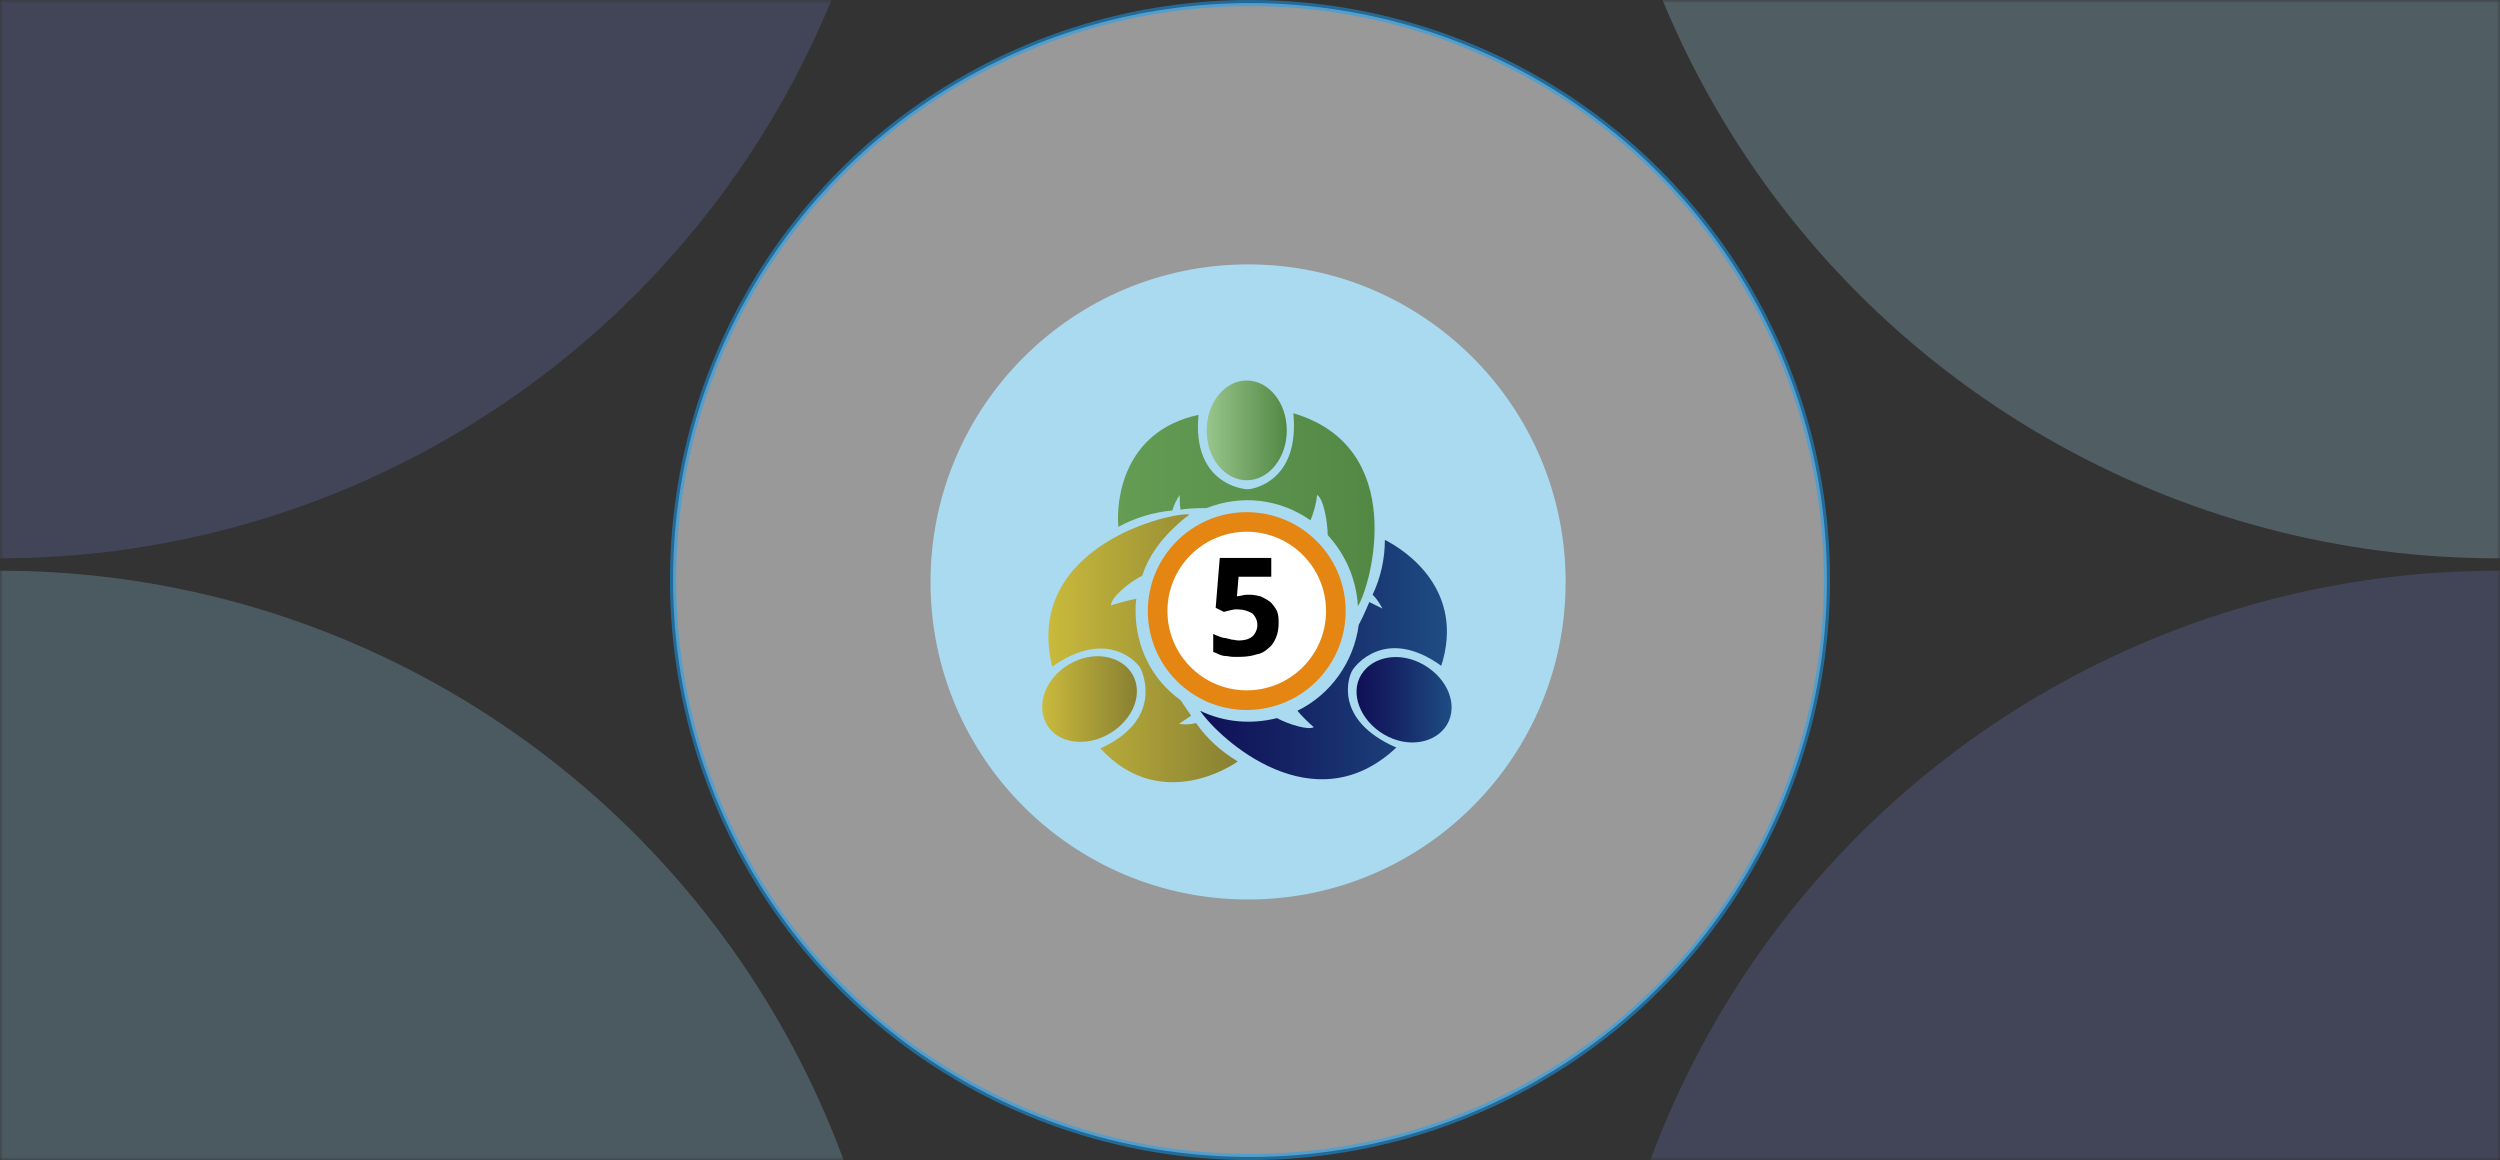 <svg width="403" height="187" viewBox="0 0 403 187" fill="none" xmlns="http://www.w3.org/2000/svg">
<rect x="0" y="0" width="403" height="187" fill="#333333" stroke="none"/>
<g opacity="0.5">
<mask id="mask0_672_984" style="mask-type:alpha" maskUnits="userSpaceOnUse" x="0" y="0" width="403" height="187">
<path d="M0 0H403V187H0V0Z" fill="#F8F9FB"/>
</mask>
<g mask="url(#mask0_672_984)">
<circle opacity="0.5" cx="402.5" cy="-55.5" r="145.5" fill="#A9DAF0"/>
<circle opacity="0.5" cx="402.5" cy="237.5" r="145.5" fill="#6E78C4"/>
<ellipse opacity="0.5" cy="-55.5" rx="145" ry="145.5" fill="#6E78C4"/>
<ellipse opacity="0.5" cy="237.5" rx="145" ry="145.5" fill="#95D1ED"/>
</g>
</g>
<circle opacity="0.5" cx="201.5" cy="93.5" r="93" fill="white" stroke="#12A5FE"/>
<circle cx="201.19" cy="93.809" r="51.19" fill="#A9DAF0"/>
<path d="M200.977 114.449C209.783 114.449 216.922 107.31 216.922 98.504C216.922 89.697 209.783 82.559 200.977 82.559C192.17 82.559 185.031 89.697 185.031 98.504C185.031 107.31 192.17 114.449 200.977 114.449Z" fill="#E58613"/>
<path d="M200.974 111.283C208.034 111.283 213.757 105.56 213.757 98.5C213.757 91.44 208.034 85.718 200.974 85.718C193.914 85.718 188.191 91.44 188.191 98.5C188.191 105.56 193.914 111.283 200.974 111.283Z" fill="white"/>
<path d="M200.971 77.417C204.537 77.417 207.428 73.818 207.428 69.379C207.428 64.939 204.537 61.34 200.971 61.34C197.405 61.34 194.514 64.939 194.514 69.379C194.514 73.818 197.405 77.417 200.971 77.417Z" fill="url(#paint0_linear_672_984)"/>
<path d="M211.254 83.874C211.781 82.556 212.177 81.239 212.308 79.789C213.363 80.316 214.022 84.27 214.022 86.246C216.921 89.409 218.634 93.362 218.897 97.711C221.006 94.417 227.199 72.146 208.487 66.611C209.541 77.549 202.03 78.867 201.107 78.867C200.185 78.867 192.146 77.812 193.2 66.875C180.945 69.51 179.891 80.843 180.286 84.928C182.922 83.479 185.953 82.556 188.984 82.293C189.247 81.371 189.642 80.58 190.17 79.789C190.17 80.712 190.17 81.371 190.301 82.161C190.96 82.029 192.41 81.897 194.518 81.897C200.185 79.657 206.378 80.448 211.254 83.874Z" fill="url(#paint1_linear_672_984)"/>
<path d="M219.419 108.781C221.264 105.751 225.744 104.96 229.566 107.2C233.388 109.44 235.101 113.657 233.256 116.82C231.411 119.851 226.93 120.642 223.109 118.401C219.287 116.161 217.574 111.812 219.419 108.781Z" fill="url(#paint2_linear_672_984)"/>
<path d="M217.97 108.12C218.365 107.329 223.373 100.872 232.334 107.329C236.156 95.337 226.931 88.88 223.241 87.035C223.241 90.066 222.582 93.097 221.265 95.865C221.923 96.523 222.451 97.314 222.846 98.105L220.737 97.051C220.474 97.578 219.947 99.027 219.024 100.74C218.234 106.671 214.544 111.942 209.141 114.577C209.932 115.5 210.854 116.422 211.776 117.213C210.986 117.74 207.823 116.818 205.846 115.763C201.629 116.818 197.281 116.422 193.459 114.577C196.622 119.19 211.776 133.026 225.086 120.507C214.807 116.027 217.443 108.911 217.97 108.12Z" fill="url(#paint3_linear_672_984)"/>
<path d="M182.525 108.649C180.68 105.618 176.199 104.827 172.378 107.067C168.556 109.307 166.975 113.524 168.688 116.687C170.401 119.85 175.013 120.509 178.835 118.268C182.657 116.028 184.37 111.811 182.525 108.649Z" fill="url(#paint4_linear_672_984)"/>
<path d="M183.055 98.5C183.055 97.841 183.055 97.182 183.187 96.523C181.737 96.787 180.419 97.182 179.102 97.577C178.97 96.391 182.264 93.624 184.109 92.833C185.032 89.934 186.877 87.299 189.117 85.19C189.907 84.399 190.83 83.609 191.752 82.95C189.117 82.423 164.869 87.957 169.613 107.461C178.574 101.135 183.45 106.934 183.846 107.724C184.241 108.515 187.535 116.026 177.388 120.639C185.822 129.863 196.101 125.119 199.527 122.747C196.892 121.166 194.52 119.057 192.807 116.553C191.884 116.817 190.962 116.817 190.039 116.685L192.016 115.367C191.752 114.972 191.094 114.05 190.303 112.864C185.691 109.569 183.055 104.298 183.055 98.5Z" fill="url(#paint5_linear_672_984)"/>
<path d="M201.371 95.867C202.03 95.867 202.688 95.998 203.216 96.13C203.743 96.394 204.27 96.657 204.797 97.053C205.192 97.448 205.588 97.975 205.851 98.502C206.115 99.161 206.115 99.82 206.115 100.479C206.115 101.27 205.983 102.06 205.719 102.719C205.456 103.378 205.06 104.037 204.533 104.432C204.006 104.96 203.347 105.355 202.557 105.487C201.766 105.75 200.844 105.882 199.921 105.882C199.526 105.882 199.13 105.882 198.735 105.882C198.34 105.882 197.944 105.75 197.549 105.75C197.154 105.75 196.89 105.618 196.495 105.487C196.231 105.355 195.968 105.223 195.572 105.091V102.192C195.836 102.324 196.1 102.456 196.495 102.587C196.89 102.719 197.154 102.851 197.549 102.851C197.944 102.983 198.208 102.983 198.603 103.115C198.999 103.115 199.262 103.246 199.658 103.246C200.448 103.246 201.239 103.115 201.898 102.587C202.425 102.06 202.688 101.401 202.688 100.743C202.688 100.084 202.425 99.425 201.898 98.898C201.239 98.502 200.448 98.239 199.658 98.239H198.999L198.34 98.37L197.813 98.502L197.286 98.634L195.968 97.975L196.627 89.936H204.929V92.968H199.658L199.394 96.13L200.185 95.998C200.58 95.867 200.975 95.867 201.371 95.867Z" fill="black"/>
<defs>
<linearGradient id="paint0_linear_672_984" x1="194.576" y1="69.326" x2="207.464" y2="69.326" gradientUnits="userSpaceOnUse">
<stop stop-color="#98C58B"/>
<stop offset="1" stop-color="#528844"/>
</linearGradient>
<linearGradient id="paint1_linear_672_984" x1="180.332" y1="82.161" x2="221.607" y2="82.161" gradientUnits="userSpaceOnUse">
<stop stop-color="#659C54"/>
<stop offset="1" stop-color="#528844"/>
</linearGradient>
<linearGradient id="paint2_linear_672_984" x1="218.665" y1="112.745" x2="233.928" y2="112.745" gradientUnits="userSpaceOnUse">
<stop stop-color="#100F56"/>
<stop offset="0.407" stop-color="#152566"/>
<stop offset="1" stop-color="#1E4C83"/>
</linearGradient>
<linearGradient id="paint3_linear_672_984" x1="193.245" y1="106.428" x2="233.194" y2="106.428" gradientUnits="userSpaceOnUse">
<stop stop-color="#100F56"/>
<stop offset="0.407" stop-color="#152566"/>
<stop offset="1" stop-color="#1E4C83"/>
</linearGradient>
<linearGradient id="paint4_linear_672_984" x1="168.029" y1="112.695" x2="183.276" y2="112.695" gradientUnits="userSpaceOnUse">
<stop stop-color="#C9BA3C"/>
<stop offset="1" stop-color="#888033"/>
</linearGradient>
<linearGradient id="paint5_linear_672_984" x1="168.978" y1="104.548" x2="199.511" y2="104.548" gradientUnits="userSpaceOnUse">
<stop stop-color="#C9BA3C"/>
<stop offset="1" stop-color="#888033"/>
</linearGradient>
</defs>
</svg>
